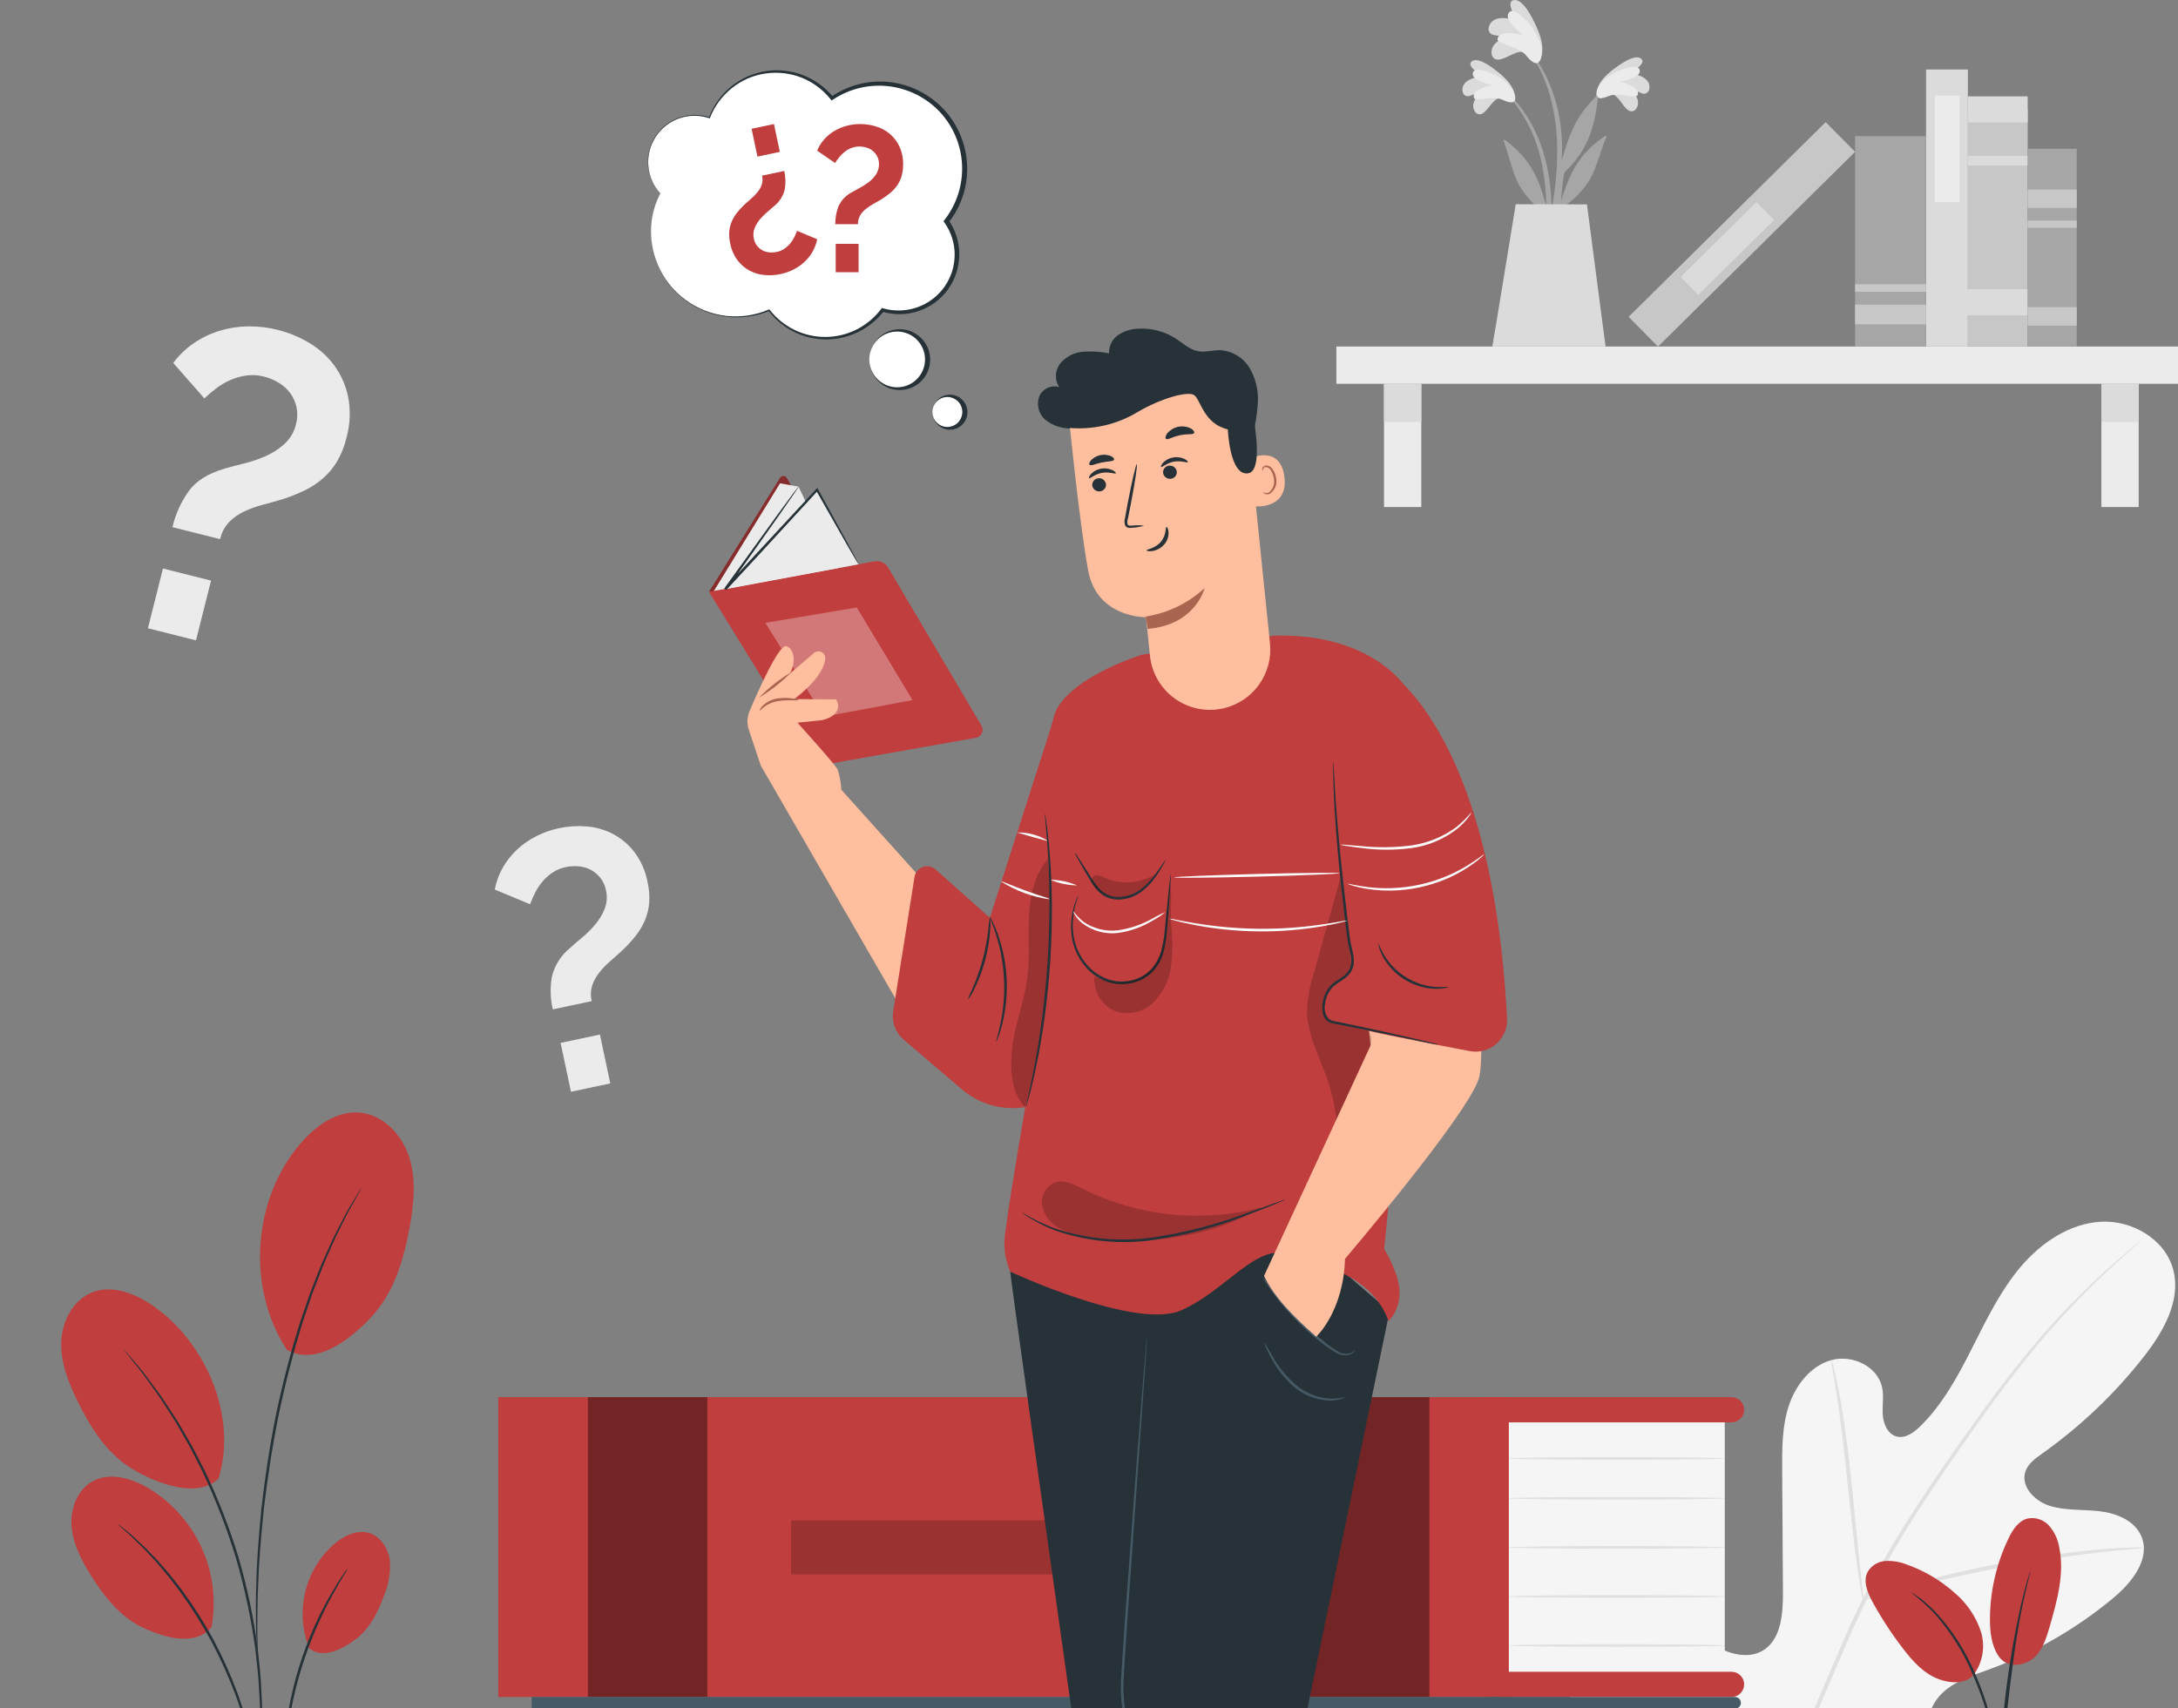 <svg width="427" height="335" viewBox="0 0 427 335" fill="none" xmlns="http://www.w3.org/2000/svg">
<rect x="0" y="0" width="427" height="335" fill="#808080" stroke="none"/>
<g clip-path="url(#clip0_14_169)">
<path d="M333.988 392.096C311.877 376.649 306.861 347.976 307.736 322.202C307.881 317.9 307.409 313.364 309.455 309.589C311.503 305.815 316.277 303.235 320.129 305.048C323.324 306.552 324.717 310.268 326.504 313.342C328.892 317.441 332.39 320.782 336.594 322.979C339.334 324.401 342.723 325.27 345.428 323.778C349.139 321.731 349.576 316.604 349.55 312.324C349.5 304.349 349.45 296.374 349.4 288.4C349.374 284.121 349.361 279.752 350.692 275.691C352.022 271.629 354.963 267.857 359.034 266.717C363.105 265.577 368.138 267.923 368.998 272.112C369.356 273.855 369.001 275.664 369.119 277.44C369.238 279.216 370.066 281.182 371.753 281.676C373.461 282.178 375.173 280.965 376.452 279.713C380.869 275.392 383.865 269.827 386.666 264.292C389.467 258.757 392.186 253.09 396.193 248.378C400.201 243.666 405.744 239.931 411.872 239.584C418.001 239.237 424.529 243.02 426.078 249.035C427.631 255.068 424.111 261.189 420.282 266.072C414.601 273.316 407.902 279.701 400.395 285.028C399.046 285.985 397.584 287.02 397.068 288.605C396.139 291.458 398.842 294.291 401.658 295.229C404.848 296.291 408.309 295.96 411.645 296.352C414.981 296.745 418.596 298.217 419.858 301.37C421.611 305.744 417.953 310.328 414.354 313.331C407.144 319.345 398.952 324.073 390.138 327.309C386.991 328.461 383.678 329.471 381.14 331.683C378.601 333.895 377.07 337.74 378.603 340.754C380.138 343.772 384.074 344.736 387.371 344.124C390.667 343.513 393.619 341.722 396.761 340.537C402.641 338.318 410.235 338.723 414.002 343.805C416.477 347.146 416.695 351.797 415.443 355.779C414.192 359.761 411.652 363.191 408.956 366.355C399.531 377.412 387.466 386.314 373.824 391.044C360.184 395.774 347.544 397.054 333.988 392.096Z" fill="#F5F5F5"/>
<path d="M340.641 375.939C344.92 361.899 350.001 348.116 355.861 334.658C357.395 331.075 358.91 327.536 360.406 324.043C361.906 320.562 363.393 317.11 365.056 313.824C368.261 307.52 371.813 301.398 375.696 295.487C379.362 289.818 383.048 284.572 386.529 279.693C390.024 274.818 393.366 270.337 396.586 266.382C401.637 260.114 407.177 254.258 413.156 248.868C415.266 246.96 416.952 245.535 418.108 244.584C418.664 244.132 419.1 243.777 419.429 243.51C419.574 243.382 419.73 243.267 419.896 243.166C419.771 243.315 419.632 243.451 419.481 243.573C419.165 243.855 418.744 244.229 418.21 244.706C417.089 245.696 415.437 247.158 413.36 249.098C407.479 254.561 402.016 260.458 397.016 266.738C393.832 270.704 390.524 275.195 387.059 280.079C383.603 284.972 379.942 290.223 376.301 295.888C372.452 301.788 368.928 307.893 365.744 314.176C364.095 317.447 362.624 320.87 361.123 324.36C359.63 327.849 358.117 331.386 356.583 334.971C350.737 348.402 345.646 362.149 341.334 376.148" fill="#E0E0E0"/>
<path d="M365.281 313.793C365.076 313.202 364.936 312.59 364.863 311.968C364.638 310.785 364.37 309.065 364.069 306.933C363.464 302.673 362.83 296.761 362.154 290.24C361.479 283.716 360.762 277.83 360.094 273.591C359.766 271.47 359.483 269.756 359.272 268.574C359.125 267.966 359.045 267.343 359.033 266.717C359.278 267.293 359.458 267.894 359.571 268.51C359.875 269.675 360.242 271.379 360.641 273.494C361.453 277.724 362.261 283.625 362.936 290.155C363.586 296.591 364.173 302.414 364.621 306.863C364.837 308.872 365.02 310.564 365.167 311.923C365.273 312.54 365.312 313.167 365.281 313.793Z" fill="#E0E0E0"/>
<path d="M420.295 303.512C419.574 303.667 418.839 303.755 418.101 303.774C416.689 303.9 414.646 304.071 412.129 304.363C407.09 304.907 400.156 305.902 392.554 307.334C384.951 308.781 378.128 310.383 373.226 311.684C370.769 312.317 368.795 312.883 367.428 313.267C366.731 313.509 366.012 313.685 365.281 313.793C365.939 313.455 366.628 313.179 367.337 312.97C368.679 312.496 370.634 311.846 373.079 311.14C377.957 309.697 384.785 308.003 392.41 306.55C398.914 305.299 405.478 304.382 412.076 303.802C414.608 303.582 416.664 303.495 418.086 303.466C418.822 303.411 419.562 303.426 420.295 303.512Z" fill="#E0E0E0"/>
<path d="M341.317 374.927C341.161 374.721 341.034 374.496 340.94 374.256C340.686 373.718 340.375 373.061 339.999 372.266C339.19 370.534 338.084 367.997 336.759 364.845C334.105 358.543 330.713 349.722 327.101 339.938C323.486 330.149 320.181 321.309 317.662 314.96C316.428 311.874 315.412 309.336 314.657 307.449C314.334 306.63 314.069 305.955 313.851 305.4C313.74 305.166 313.662 304.918 313.619 304.663C313.774 304.87 313.901 305.096 313.996 305.336C314.25 305.874 314.561 306.529 314.937 307.325C315.746 309.056 316.852 311.593 318.177 314.745C320.831 321.047 324.223 329.868 327.836 339.657C331.449 349.442 334.755 358.281 337.274 364.631C338.509 367.716 339.524 370.256 340.279 372.141C340.602 372.96 340.867 373.637 341.085 374.19C341.196 374.424 341.274 374.672 341.317 374.927Z" fill="#E0E0E0"/>
<path d="M338.143 277.38H294.301V329.501H338.143V277.38Z" fill="#F5F5F5"/>
<path d="M295.812 273.983H97.681V332.779H295.812V273.983Z" fill="#C03E3E"/>
<path d="M339.471 278.927H290.5V273.983H339.471C340.127 273.983 340.756 274.243 341.219 274.707C341.683 275.17 341.944 275.799 341.944 276.455C341.944 277.111 341.683 277.739 341.219 278.203C340.756 278.667 340.127 278.927 339.471 278.927Z" fill="#C03E3E"/>
<path d="M339.471 332.779H290.5V327.834H339.471C340.127 327.834 340.756 328.094 341.219 328.558C341.683 329.022 341.944 329.651 341.944 330.306C341.944 330.962 341.683 331.591 341.219 332.054C340.756 332.518 340.127 332.779 339.471 332.779Z" fill="#C03E3E"/>
<g opacity="0.4">
<path d="M280.234 273.983H256.826V332.779H280.234V273.983Z" fill="black"/>
</g>
<g opacity="0.4">
<path d="M138.669 273.983H115.261V332.779H138.669V273.983Z" fill="black"/>
</g>
<path d="M338.143 286.001C338.143 286.145 328.654 286.262 316.952 286.262C305.246 286.262 295.759 286.145 295.759 286.001C295.759 285.858 305.246 285.741 316.952 285.741C328.654 285.741 338.143 285.858 338.143 286.001Z" fill="#E0E0E0"/>
<path d="M338.143 293.817C338.143 293.961 328.654 294.077 316.952 294.077C305.246 294.077 295.759 293.961 295.759 293.817C295.759 293.673 305.246 293.557 316.952 293.557C328.654 293.557 338.143 293.673 338.143 293.817Z" fill="#E0E0E0"/>
<path d="M338.143 303.441C338.143 303.584 328.654 303.701 316.952 303.701C305.246 303.701 295.759 303.584 295.759 303.441C295.759 303.297 305.246 303.18 316.952 303.18C328.654 303.18 338.143 303.297 338.143 303.441Z" fill="#E0E0E0"/>
<path d="M338.143 313.064C338.143 313.208 328.654 313.325 316.952 313.325C305.246 313.325 295.759 313.208 295.759 313.064C295.759 312.921 305.246 312.804 316.952 312.804C328.654 312.804 338.143 312.921 338.143 313.064Z" fill="#E0E0E0"/>
<path d="M338.143 322.688C338.143 322.831 328.654 322.948 316.952 322.948C305.246 322.948 295.759 322.831 295.759 322.688C295.759 322.544 305.246 322.427 316.952 322.427C328.654 322.427 338.143 322.544 338.143 322.688Z" fill="#E0E0E0"/>
<g opacity="0.2">
<path d="M244.241 298.147H155.104V308.734H244.241V298.147Z" fill="black"/>
</g>
<path d="M337.697 333.931H293.183V365.689H337.697V333.931Z" fill="#FAFAFA"/>
<path d="M293.681 332.779H104.242V366.841H293.681V332.779Z" fill="#455A64"/>
<path d="M292.304 335.083H340.149C340.455 335.083 340.748 334.962 340.964 334.746C341.18 334.53 341.302 334.237 341.302 333.931C341.302 333.625 341.18 333.332 340.964 333.116C340.748 332.9 340.455 332.779 340.149 332.779H292.304V335.083Z" fill="#455A64"/>
<path d="M139 116.054L152.927 93.718C152.999 93.603 153.098 93.51 153.216 93.445C153.335 93.381 153.467 93.349 153.602 93.351C153.737 93.353 153.868 93.39 153.984 93.458C154.1 93.526 154.197 93.623 154.264 93.74L167.921 117.353L139 116.054Z" fill="#C03E3E"/>
<g opacity="0.3">
<path d="M139 116.054L152.927 93.718C152.999 93.603 153.098 93.51 153.216 93.445C153.335 93.381 153.467 93.349 153.602 93.351C153.737 93.353 153.868 93.39 153.984 93.458C154.1 93.526 154.197 93.623 154.264 93.74L167.921 117.353L139 116.054Z" fill="black"/>
</g>
<path d="M152.926 94.778L139.911 115.967L143.222 115.446L164.468 112.101L156.558 95.434L152.926 94.778Z" fill="#EBEBEB"/>
<path d="M151.534 136.439L139 116.054L171.455 110.084C171.971 109.99 172.503 110.055 172.98 110.273C173.457 110.491 173.855 110.849 174.122 111.301L192.42 142.307C192.55 142.528 192.625 142.777 192.639 143.033C192.652 143.289 192.603 143.545 192.495 143.778C192.388 144.011 192.226 144.215 192.023 144.372C191.82 144.528 191.582 144.634 191.33 144.679L160.834 150.09L151.534 136.439Z" fill="#C03E3E"/>
<path d="M160.189 96.058L142.187 115.553L168.335 110.656L160.189 96.058Z" fill="#EBEBEB"/>
<path d="M168.335 110.655C168.31 110.555 168.27 110.459 168.216 110.37L167.81 109.573C167.414 108.832 166.878 107.83 166.21 106.58C164.776 103.961 162.776 100.312 160.385 95.948L160.236 95.677L160.025 95.906C156.611 99.587 152.584 103.93 148.282 108.569C146.09 110.947 143.97 113.247 142.003 115.382L142.391 115.698C146.495 109.889 150.05 104.857 152.619 101.221C153.844 99.453 154.833 98.027 155.551 96.99C155.863 96.524 156.116 96.146 156.317 95.846C156.414 95.719 156.495 95.58 156.558 95.434C156.44 95.541 156.335 95.663 156.246 95.796C156.028 96.083 155.752 96.445 155.413 96.891C154.665 97.907 153.636 99.305 152.361 101.037C149.754 104.647 146.148 109.641 141.983 115.407L142.371 115.722C144.343 113.591 146.467 111.296 148.664 108.922C152.947 104.265 156.956 99.905 160.354 96.21L159.994 96.167C162.452 100.493 164.507 104.111 165.982 106.707C166.695 107.932 167.267 108.914 167.69 109.641L168.155 110.405C168.202 110.497 168.263 110.581 168.335 110.655Z" fill="#263238"/>
<g opacity="0.3">
<path d="M167.976 119.131C168.255 119.555 178.897 137.289 178.897 137.289L161.553 140.526L150.046 122.137L167.976 119.131Z" fill="white"/>
</g>
<path d="M146.808 143.1C146.41 141.911 146.46 140.618 146.949 139.463C148.657 135.424 152.656 126.453 154.098 126.716C155.38 126.949 156.326 129.389 154.866 132.073L159.573 128.063C159.784 127.882 160.045 127.771 160.321 127.743C160.597 127.715 160.876 127.772 161.118 127.907C161.361 128.042 161.556 128.248 161.678 128.498C161.8 128.747 161.842 129.028 161.8 129.302C161.689 129.911 161.495 130.502 161.223 131.059C159.763 134.161 155.701 137.095 155.701 137.095L163.901 137.144C163.901 137.144 165.429 139.283 162.623 140.722C161.984 141.036 161.293 141.228 160.584 141.289L156.343 141.718C156.343 141.718 164.005 150.184 164.263 150.974C164.639 152.243 164.867 153.551 164.943 154.872L179.647 171.23L175.713 196.086L149.151 150.13L146.808 143.1Z" fill="#FFBE9D"/>
<path d="M148.942 139.359C149.012 139.404 149.281 139.016 149.864 138.579C150.633 138.022 151.52 137.651 152.457 137.493C153.413 137.349 154.38 137.297 155.346 137.335C156.099 137.347 156.573 137.335 156.58 137.261C156.586 137.192 156.129 137.074 155.373 136.968C154.375 136.818 153.36 136.822 152.364 136.981C151.343 137.146 150.391 137.604 149.625 138.299C149.053 138.853 148.889 139.333 148.942 139.359Z" fill="#AA6550"/>
<path d="M148.809 136.8C151.133 135.413 153.268 133.732 155.162 131.799C152.838 133.186 150.703 134.867 148.809 136.8Z" fill="#AA6550"/>
<path d="M221.313 259.387C221.092 259.415 220.33 308.344 219.996 330.456C219.892 337.406 221.683 344.253 225.177 350.262L273.023 434.33L300.508 411.453L256.059 336.338L272.424 257.16L240.022 229.298L221.313 259.387Z" fill="#263238"/>
<path d="M198.06 249.374C198.204 252.196 224.052 433.917 224.052 433.917L256.059 431.631L244.322 248.245L198.06 249.374Z" fill="#263238"/>
<path d="M224.861 262.13C224.861 262.13 224.831 262.291 224.798 262.606C224.766 262.944 224.722 263.41 224.666 264.008C224.56 265.266 224.407 267.079 224.211 269.403C223.84 274.113 223.307 280.888 222.649 289.25C222.029 297.64 221.292 307.62 220.474 318.698C220.29 321.471 220.102 324.311 219.909 327.216C219.836 328.667 219.705 330.141 219.754 331.641C219.794 333.151 219.939 334.656 220.191 336.145C220.711 339.204 221.646 342.177 222.969 344.982C223.628 346.414 224.427 347.781 225.193 349.161C225.964 350.544 226.74 351.935 227.522 353.335C240.047 375.716 251.384 395.975 259.603 410.662C263.722 417.97 267.058 423.89 269.378 428.006C270.532 430.031 271.433 431.612 272.058 432.708C272.36 433.227 272.596 433.631 272.766 433.925C272.929 434.197 273.023 434.33 273.023 434.33C273.023 434.33 272.96 434.18 272.813 433.899L272.15 432.657C271.545 431.55 270.672 429.953 269.555 427.907C267.269 423.772 263.982 417.824 259.925 410.483C251.74 395.777 240.45 375.492 227.977 353.082C227.195 351.682 226.419 350.291 225.647 348.908C224.877 347.521 224.086 346.168 223.438 344.762C222.133 342 221.209 339.072 220.694 336.06C220.445 334.595 220.299 333.114 220.259 331.628C220.208 330.159 220.334 328.697 220.406 327.245C220.592 324.344 220.774 321.505 220.952 318.731C221.729 307.65 222.428 297.669 223.016 289.277C223.605 280.91 224.081 274.131 224.413 269.418C224.567 267.091 224.687 265.275 224.771 264.016C224.805 263.416 224.832 262.949 224.851 262.61C224.866 262.294 224.861 262.13 224.861 262.13Z" fill="#455A64"/>
<path d="M243.117 342.598C243.886 342.738 244.675 342.734 245.443 342.587C247.316 342.328 249.121 341.702 250.752 340.746C252.384 339.789 253.812 338.521 254.953 337.012C255.457 336.415 255.846 335.729 256.1 334.989C256.022 334.945 255.574 335.707 254.665 336.783C252.281 339.601 249.007 341.52 245.383 342.223C244.001 342.49 243.116 342.509 243.117 342.598Z" fill="#455A64"/>
<path d="M265.674 264.752C265.439 264.961 265.179 265.14 264.9 265.284C264.507 265.436 264.085 265.5 263.664 265.47C263.243 265.441 262.834 265.319 262.465 265.114C261.351 264.459 260.296 263.708 259.313 262.868C258.166 261.949 256.938 260.896 255.704 259.732C253.6 257.739 251.639 255.599 249.836 253.329C248.456 251.581 247.667 250.446 247.599 250.491C247.711 250.798 247.866 251.088 248.058 251.352C248.385 251.887 248.888 252.642 249.543 253.552C251.275 255.909 253.218 258.105 255.347 260.111C256.593 261.286 257.842 262.339 259.017 263.245C260.038 264.089 261.142 264.828 262.312 265.449C262.727 265.659 263.184 265.77 263.649 265.773C264.114 265.776 264.573 265.671 264.99 265.466C265.568 265.134 265.696 264.753 265.674 264.752Z" fill="#455A64"/>
<path d="M247.855 263.274C248.165 264.26 248.59 265.207 249.12 266.095C250.262 268.337 251.825 270.337 253.725 271.986C255.676 273.635 258.13 274.573 260.684 274.645C261.45 274.653 262.213 274.544 262.947 274.321C263.221 274.26 263.482 274.147 263.713 273.986C262.719 274.185 261.707 274.282 260.693 274.277C258.252 274.101 255.929 273.158 254.056 271.584C252.209 269.967 250.648 268.05 249.44 265.913C248.96 265.005 248.431 264.124 247.855 263.274Z" fill="#455A64"/>
<path d="M198.06 249.374C198.06 249.374 222.766 260.909 231.623 256.938C240.48 252.968 246.283 243.805 252.696 245.943C259.11 248.081 268.883 249.914 272.243 259.076C272.96 258.306 273.518 257.402 273.884 256.415C274.249 255.429 274.415 254.379 274.372 253.328C274.372 249.766 271.375 244.937 271.375 244.937L275.391 203.673L275.224 134.299C275.224 134.299 268.345 124.049 249.715 124.66L223.988 128.359C223.988 128.359 210.855 132.329 207.19 139.048C203.525 145.767 205.055 193.531 205.055 193.531C205.055 193.531 196.909 239.886 196.909 243.507C196.862 245.523 197.255 247.525 198.06 249.374Z" fill="#C03E3E"/>
<path d="M183.444 170.514L194.057 179.974L207.19 139.048L218.217 163.696L213.776 203.665C213.428 206.794 212.126 209.74 210.046 212.103C207.966 214.466 205.209 216.132 202.149 216.873C199.746 217.456 197.237 217.449 194.837 216.852C192.437 216.255 190.217 215.087 188.366 213.446L177.159 203.87C176.372 203.197 175.77 202.333 175.411 201.361C175.053 200.389 174.95 199.341 175.112 198.318L179.287 171.998C179.357 171.552 179.547 171.133 179.835 170.786C180.124 170.438 180.5 170.175 180.925 170.023C181.351 169.871 181.809 169.837 182.252 169.923C182.695 170.01 183.107 170.214 183.444 170.514Z" fill="#C03E3E"/>
<path d="M263.772 159.433C263.772 160.349 268.702 205.023 268.702 205.023L247.81 250.219C249.865 254.475 253.732 258.349 258.041 262.13C258.041 262.13 263.386 257.244 263.691 246.859C263.691 246.859 287.433 218.968 289.877 211.638C292.32 204.308 285.595 154.25 285.595 154.25L263.772 159.433Z" fill="#FFBE9D"/>
<path d="M210.7 167.219C210.803 167.54 210.948 167.845 211.133 168.127C211.441 168.694 211.901 169.505 212.479 170.502C213.077 171.488 213.698 172.703 214.618 173.965C215.103 174.638 215.713 175.212 216.416 175.654C217.191 176.116 218.07 176.374 218.972 176.405C220.695 176.445 222.383 175.91 223.768 174.884C224.863 174.053 225.817 173.051 226.594 171.917C227.12 171.169 227.604 170.392 228.044 169.59C228.23 169.31 228.376 169.004 228.479 168.683C228.401 168.633 227.67 169.869 226.298 171.698C225.506 172.764 224.559 173.707 223.489 174.494C222.181 175.43 220.605 175.918 218.996 175.884C218.18 175.858 217.384 175.628 216.679 175.216C216.026 174.812 215.456 174.288 214.998 173.672C214.099 172.487 213.428 171.268 212.794 170.31C212.175 169.338 211.667 168.556 211.306 168.022C211.141 167.728 210.937 167.459 210.7 167.219Z" fill="#263238"/>
<path d="M195.31 204.28C195.486 203.998 195.622 203.692 195.715 203.372C196.032 202.527 196.297 201.662 196.507 200.784C197.941 194.945 197.63 188.813 195.613 183.149C195.314 182.296 194.963 181.463 194.562 180.654C194.438 180.346 194.272 180.055 194.068 179.792C193.985 179.83 194.578 181.11 195.264 183.266C197.057 188.905 197.362 194.911 196.148 200.703C195.685 202.917 195.223 204.25 195.31 204.28Z" fill="#263238"/>
<path d="M189.72 196.086C190.249 195.433 190.685 194.711 191.017 193.94C192.82 190.306 193.877 186.348 194.123 182.298C194.22 181.464 194.201 180.621 194.068 179.792C193.904 180.608 193.8 181.435 193.756 182.267C193.312 186.238 192.276 190.12 190.683 193.784C190.306 194.527 189.985 195.296 189.72 196.086Z" fill="#263238"/>
<path d="M211.393 175.598C211.295 175.733 211.217 175.881 211.161 176.038C210.97 176.474 210.803 176.92 210.659 177.373C210.127 179.053 209.905 180.815 210.005 182.575C210.139 185.224 211.173 187.748 212.938 189.73C213.981 190.901 215.282 191.813 216.738 192.396C218.32 193.008 220.045 193.153 221.706 192.812C223.379 192.494 224.912 191.664 226.093 190.437C227.138 189.26 227.864 187.835 228.203 186.299C228.515 184.942 228.716 183.562 228.805 182.173C228.907 180.888 229.001 179.686 229.089 178.58C229.242 176.443 229.367 174.684 229.461 173.374C229.491 172.809 229.516 172.341 229.536 171.957C229.556 171.791 229.553 171.624 229.527 171.459C229.473 171.617 229.441 171.781 229.432 171.948C229.385 172.33 229.328 172.795 229.259 173.357C229.124 174.663 228.942 176.417 228.722 178.548C228.615 179.652 228.499 180.851 228.375 182.134C228.269 183.497 228.056 184.849 227.739 186.179C227.407 187.631 226.713 188.976 225.722 190.087C224.61 191.232 223.171 192.005 221.604 192.301C220.039 192.623 218.415 192.491 216.922 191.92C215.536 191.371 214.294 190.511 213.293 189.407C211.579 187.512 210.551 185.097 210.372 182.548C210.244 180.827 210.407 179.096 210.854 177.429C211.172 176.246 211.435 175.615 211.393 175.598Z" fill="#263238"/>
<g opacity="0.2">
<path d="M262.005 219.51C261.626 216.253 260.824 213.059 259.619 210.01C258.181 206.219 256.307 202.453 256.245 198.399C256.329 195.843 256.778 193.312 257.579 190.883C260.012 182.129 262.445 173.374 264.877 164.62C265.152 171.41 265.426 178.201 265.7 184.991C265.927 186.645 265.662 188.329 264.94 189.834C263.862 191.596 261.65 192.362 260.418 194.021C259.952 194.662 259.648 195.407 259.533 196.191C259.418 196.976 259.495 197.777 259.758 198.525C260.296 200.012 261.628 200.394 263.165 200.765C263.861 200.949 264.568 201.092 265.282 201.193C266.335 201.36 267.839 201.129 268.326 202.077C269.535 204.432 268.242 205.866 267.734 206.991C265.412 212.141 262.005 219.51 262.005 219.51Z" fill="black"/>
</g>
<path d="M270.923 130.758C270.923 130.758 292.453 141.648 295.458 199.723C295.507 200.657 295.344 201.591 294.98 202.453C294.616 203.315 294.061 204.084 293.356 204.7C292.652 205.316 291.817 205.764 290.914 206.01C290.011 206.257 289.064 206.295 288.144 206.121C279.311 204.446 265.937 201.848 266.019 201.489C266.141 200.954 261.004 150.373 261.004 150.373L270.923 130.758Z" fill="#C03E3E"/>
<path d="M261.387 149.475C261.354 149.733 261.344 149.992 261.358 150.252C261.357 150.76 261.357 151.511 261.384 152.477C261.427 154.409 261.538 157.205 261.772 160.653C262.004 164.101 262.351 168.202 262.828 172.746C263.082 175.017 263.349 177.4 263.625 179.869C263.775 181.102 263.927 182.357 264.082 183.632C264.194 184.934 264.622 186.204 264.822 187.468C264.939 188.081 264.94 188.709 264.827 189.322C264.677 189.908 264.379 190.445 263.961 190.883C263.142 191.781 261.92 192.26 260.971 193.168C260.077 194.089 259.503 195.273 259.336 196.546C259.226 197.153 259.208 197.774 259.283 198.386C259.347 199.018 259.612 199.613 260.039 200.083C260.508 200.481 261.092 200.719 261.705 200.761C262.25 200.866 262.789 200.969 263.319 201.071C264.379 201.284 265.407 201.489 266.404 201.689C268.388 202.098 270.239 202.48 271.935 202.829C275.276 203.523 277.999 204.087 279.944 204.491C280.41 204.585 280.83 204.669 281.202 204.745L281.707 204.844L281.764 204.855L281.778 204.858L281.781 204.859C281.774 204.885 281.837 204.627 281.81 204.736L281.803 204.735L281.775 204.73L281.668 204.709L281.469 204.671C281.217 204.61 280.96 204.57 280.701 204.554C280.943 204.65 281.192 204.723 281.447 204.774L281.642 204.824L281.749 204.851L281.776 204.857L281.783 204.859C281.794 204.819 281.803 204.778 281.81 204.736L281.806 204.735L281.792 204.731L281.735 204.717C281.58 204.679 281.413 204.637 281.236 204.593C280.866 204.504 280.45 204.404 279.988 204.293C278.051 203.85 275.34 203.23 272.013 202.469C270.32 202.101 268.472 201.698 266.492 201.266C265.496 201.058 264.469 200.844 263.409 200.622C262.878 200.516 262.339 200.409 261.793 200.3C261.274 200.271 260.777 200.075 260.377 199.742C260.062 199.296 259.849 198.786 259.753 198.248C259.658 197.71 259.683 197.157 259.827 196.63C259.98 195.466 260.505 194.382 261.322 193.538C262.169 192.714 263.404 192.238 264.342 191.234C264.822 190.731 265.164 190.113 265.333 189.439C265.463 188.762 265.464 188.066 265.336 187.388C265.122 186.05 264.704 184.832 264.597 183.567C264.439 182.295 264.284 181.042 264.131 179.808C263.845 177.342 263.569 174.963 263.305 172.695C262.802 168.158 262.418 164.066 262.139 160.626C261.859 157.186 261.692 154.397 261.587 152.469C261.535 151.544 261.494 150.806 261.462 150.249C261.461 149.989 261.435 149.73 261.387 149.475Z" fill="#263238"/>
<path d="M270.246 185.083C270.212 185.092 270.258 185.336 270.373 185.774C270.436 186.042 270.524 186.303 270.635 186.555C270.762 186.897 270.914 187.229 271.09 187.549C271.536 188.393 272.086 189.176 272.729 189.882C274.314 191.62 276.358 192.875 278.625 193.502C279.545 193.756 280.493 193.893 281.447 193.909C281.812 193.921 282.177 193.906 282.54 193.864C282.815 193.85 283.087 193.81 283.355 193.745C283.797 193.649 284.035 193.58 284.028 193.545C284.012 193.446 283.033 193.647 281.463 193.541C280.546 193.474 279.639 193.306 278.759 193.042C276.597 192.388 274.641 191.186 273.079 189.554C272.445 188.889 271.885 188.156 271.411 187.369C270.606 186.016 270.342 185.053 270.246 185.083Z" fill="#263238"/>
<g opacity="0.2">
<path d="M247.046 236.905C237.034 242.837 224.783 244.253 213.277 242.507C211.367 242.303 209.509 241.764 207.786 240.914C206.928 240.483 206.175 239.869 205.579 239.115C204.984 238.361 204.561 237.486 204.34 236.552C204.152 235.61 204.294 234.632 204.742 233.782C205.19 232.932 205.917 232.263 206.801 231.887C208.634 231.263 210.577 232.265 212.306 233.137C223.24 238.598 235.795 239.864 247.599 236.696" fill="black"/>
</g>
<path d="M200.415 237.812C200.544 237.942 200.69 238.056 200.848 238.15C201.147 238.347 201.567 238.677 202.162 239.013C203.819 240.01 205.574 240.834 207.4 241.471C213.481 243.492 219.949 244.065 226.29 243.146C232.588 242.197 238.758 240.54 244.682 238.204C246.965 237.348 248.795 236.614 250.054 236.096C250.638 235.849 251.115 235.648 251.5 235.485C251.673 235.424 251.838 235.341 251.991 235.239C251.809 235.266 251.631 235.316 251.462 235.387C251.068 235.525 250.579 235.697 249.982 235.906C248.63 236.392 246.794 237.053 244.557 237.858C238.627 240.079 232.484 241.678 226.224 242.63C219.955 243.532 213.564 243.017 207.52 241.123C205.702 240.522 203.943 239.757 202.263 238.838C201.076 238.18 200.441 237.772 200.415 237.812Z" fill="#263238"/>
<g opacity="0.2">
<path d="M200.982 217.078C197.96 214.07 197.951 208.67 198.583 204.453C199.215 200.235 200.812 196.204 201.384 191.978C201.927 187.964 201.53 183.885 201.714 179.839C201.898 175.792 202.76 171.57 205.397 168.495C206.946 184.823 205.449 201.297 200.982 217.078Z" fill="black"/>
</g>
<g opacity="0.2">
<path d="M229.38 173.132C229.84 175.8 229.413 178.583 229.615 181.306C229.919 184.023 229.91 186.765 229.587 189.479C229.252 192.214 227.993 194.753 226.018 196.675C225.019 197.612 223.778 198.253 222.436 198.525C221.093 198.797 219.701 198.689 218.416 198.213C217.169 197.611 216.135 196.644 215.45 195.441C214.764 194.238 214.46 192.855 214.577 191.476C216.38 192.361 218.389 192.743 220.391 192.58C222.401 192.405 224.277 191.499 225.665 190.034C227.524 187.738 228.556 184.883 228.595 181.929C228.781 179.008 229.14 176.014 229.38 173.132Z" fill="black"/>
</g>
<path d="M262.791 165.64C263.14 165.762 263.502 165.84 263.87 165.873C264.569 165.988 265.584 166.138 266.844 166.286C270.135 166.733 273.472 166.74 276.765 166.307C280.091 165.846 283.232 164.495 285.854 162.398C286.634 161.753 287.331 161.014 287.929 160.199C288.166 159.913 288.358 159.593 288.5 159.25C287.626 160.286 286.663 161.243 285.623 162.111C283 164.07 279.926 165.337 276.685 165.793C273.432 166.212 270.142 166.254 266.879 165.919C265.708 165.822 264.713 165.74 263.894 165.672C263.529 165.616 263.159 165.606 262.791 165.64Z" fill="#FAFAFA"/>
<path d="M264.203 173.316C264.54 173.484 264.896 173.61 265.264 173.692C265.683 173.827 266.11 173.937 266.542 174.021C267.046 174.124 267.617 174.27 268.262 174.343C269.767 174.57 271.288 174.671 272.81 174.644C276.551 174.58 280.243 173.783 283.678 172.299C285.076 171.696 286.42 170.976 287.698 170.149C288.255 169.816 288.715 169.448 289.132 169.146C289.491 168.891 289.835 168.615 290.161 168.319C290.462 168.093 290.734 167.831 290.972 167.539C290.907 167.461 289.698 168.512 287.503 169.836C286.217 170.607 284.877 171.282 283.492 171.857C280.096 173.265 276.472 174.047 272.798 174.165C271.299 174.212 269.8 174.15 268.31 173.978C265.765 173.677 264.229 173.218 264.203 173.316Z" fill="#FAFAFA"/>
<path d="M230.224 172.063C230.227 172.207 237.482 172.137 246.426 171.907C255.372 171.677 262.62 171.373 262.616 171.23C262.612 171.086 255.359 171.156 246.412 171.386C237.469 171.616 230.22 171.919 230.224 172.063Z" fill="#FAFAFA"/>
<path d="M229.182 180.138C229.61 180.32 230.055 180.46 230.51 180.555C231.373 180.798 232.637 181.09 234.21 181.398C242.438 182.976 250.882 183.066 259.142 181.662C260.72 181.388 261.99 181.122 262.858 180.898C263.315 180.812 263.763 180.682 264.195 180.509C263.73 180.527 263.268 180.591 262.816 180.699C261.938 180.862 260.663 181.072 259.085 181.298C250.851 182.492 242.481 182.403 234.274 181.035C232.701 180.776 231.43 180.539 230.556 180.358C230.106 180.24 229.646 180.167 229.182 180.138Z" fill="#FAFAFA"/>
<path d="M210.406 178.657C210.464 178.924 210.576 179.177 210.736 179.399C211.123 180.036 211.62 180.599 212.205 181.062C214.189 182.565 216.677 183.245 219.15 182.96C221.569 182.632 223.893 181.805 225.974 180.53C226.864 180.07 227.698 179.509 228.458 178.858C227.545 179.253 226.657 179.704 225.799 180.206C223.72 181.355 221.449 182.113 219.097 182.442C216.746 182.705 214.378 182.112 212.429 180.77C211.665 180.158 210.985 179.447 210.406 178.657Z" fill="#FAFAFA"/>
<path d="M205.896 172.514C207.559 173.221 209.344 173.598 211.151 173.624C209.488 172.918 207.703 172.541 205.896 172.514Z" fill="#FAFAFA"/>
<path d="M196.224 172.84C199.156 174.714 202.463 175.92 205.912 176.374C205.948 176.224 203.717 175.623 201.053 174.65C198.389 173.679 196.294 172.702 196.224 172.84Z" fill="#FAFAFA"/>
<path d="M199.423 163.252C201.464 163.876 203.518 164.454 205.585 164.986C203.753 163.799 201.605 163.195 199.423 163.252Z" fill="#FAFAFA"/>
<path d="M204.86 159.594C204.842 159.791 204.847 159.989 204.875 160.185L205.02 161.867C205.095 162.595 205.172 163.488 205.242 164.526C205.32 165.563 205.42 166.743 205.478 168.051C205.647 170.663 205.72 173.78 205.746 177.239C205.736 180.699 205.636 184.503 205.389 188.488C205.122 192.474 204.732 196.259 204.298 199.693C203.828 203.12 203.355 206.202 202.852 208.771C202.626 210.061 202.376 211.218 202.165 212.237C201.962 213.257 201.771 214.132 201.603 214.845C201.457 215.516 201.338 216.061 201.244 216.494C201.191 216.684 201.16 216.881 201.153 217.078C201.239 216.9 201.303 216.713 201.345 216.52C201.465 216.093 201.615 215.555 201.8 214.893C201.999 214.187 202.219 213.317 202.449 212.3C202.687 211.285 202.964 210.131 203.213 208.842C203.764 206.276 204.276 203.191 204.774 199.756C205.235 196.316 205.641 192.52 205.909 188.522C206.157 184.524 206.242 180.708 206.226 177.237C206.174 173.767 206.062 170.643 205.845 168.027C205.764 166.717 205.638 165.536 205.532 164.499C205.435 163.462 205.328 162.57 205.221 161.844C205.123 161.164 205.043 160.611 204.98 160.172C204.963 159.975 204.923 159.781 204.86 159.594Z" fill="#263238"/>
<g opacity="0.2">
<path d="M226.68 171.34C225.172 172.3 223.449 172.87 221.666 173.001C219.883 173.131 218.096 172.818 216.464 172.09C216.089 171.885 215.685 171.737 215.267 171.651C215.057 171.611 214.84 171.629 214.64 171.705C214.44 171.78 214.264 171.91 214.133 172.079C214.02 172.349 213.99 172.646 214.046 172.934C214.103 173.221 214.244 173.484 214.452 173.691C215.236 174.605 216.264 175.277 217.417 175.626C218.57 175.976 219.798 175.989 220.958 175.664C223.281 174.962 225.259 173.421 226.507 171.34" fill="black"/>
</g>
<path d="M245.467 85.919C246.074 83.645 246.456 81.317 246.607 78.967C246.753 76.603 246.196 74.249 245.006 72.201C244.401 71.188 243.559 70.337 242.552 69.721C241.546 69.106 240.405 68.744 239.227 68.668C237.775 68.637 236.317 69.135 234.888 68.876C233.234 68.575 231.944 67.33 230.537 66.411C228.317 64.969 225.688 64.285 223.047 64.463C221.661 64.51 220.316 64.95 219.172 65.734C218.606 66.131 218.151 66.666 217.848 67.287C217.545 67.909 217.404 68.597 217.439 69.287C215.772 68.96 214.07 68.853 212.376 68.968C210.664 69.093 209.07 69.885 207.937 71.174C207.392 71.828 207.071 72.639 207.019 73.488C206.967 74.337 207.187 75.181 207.648 75.896C206.878 75.671 206.053 75.739 205.33 76.086C204.607 76.433 204.039 77.036 203.734 77.777C203.467 78.534 203.423 79.352 203.608 80.133C203.793 80.915 204.199 81.626 204.777 82.183C206.192 83.375 207.983 84.027 209.833 84.023C211.502 84.053 213.157 83.715 214.681 83.031" fill="#263238"/>
<path d="M239.867 138.904C238.229 139.281 236.53 139.304 234.883 138.973C233.236 138.642 231.678 137.963 230.313 136.983C228.949 136.003 227.808 134.743 226.969 133.287C226.129 131.832 225.609 130.214 225.443 128.542C225.065 124.74 224.734 121.494 224.659 121.035C224.659 121.035 215.09 121.218 213.345 111.925C211.599 102.632 209.468 80.964 209.468 80.964C214.363 77.762 220.025 75.924 225.869 75.642C231.712 75.359 237.525 76.641 242.707 79.356L244.273 80.177L248.981 126.172C249.275 129.041 248.511 131.918 246.832 134.262C245.154 136.607 242.677 138.258 239.867 138.904Z" fill="#FFBE9D"/>
<path d="M224.62 120.903C228.934 120.231 232.95 118.289 236.157 115.326C236.157 115.326 234.461 122.531 225.021 123.32L224.62 120.903Z" fill="#AA6550"/>
<path d="M244.815 90.025C244.961 89.928 250.882 87.011 251.794 93.414C252.706 99.816 246.089 99.411 246.052 99.229C246.015 99.047 244.815 90.025 244.815 90.025Z" fill="#FFBE9D"/>
<path d="M247.663 96.525C247.688 96.501 247.785 96.587 247.986 96.647C248.268 96.722 248.567 96.686 248.822 96.545C249.198 96.224 249.482 95.809 249.645 95.341C249.807 94.874 249.842 94.373 249.747 93.887C249.685 93.336 249.501 92.806 249.207 92.335C249.119 92.143 248.985 91.976 248.818 91.848C248.65 91.72 248.454 91.634 248.246 91.598C248.113 91.582 247.979 91.614 247.867 91.687C247.754 91.76 247.671 91.87 247.632 91.998C247.571 92.189 247.63 92.311 247.598 92.327C247.582 92.345 247.445 92.239 247.459 91.967C247.472 91.804 247.541 91.649 247.654 91.53C247.811 91.372 248.024 91.282 248.247 91.279C248.518 91.294 248.78 91.378 249.008 91.522C249.237 91.667 249.425 91.868 249.554 92.106C249.905 92.622 250.125 93.216 250.195 93.836C250.307 94.401 250.25 94.987 250.031 95.52C249.811 96.053 249.439 96.51 248.961 96.832C248.797 96.907 248.617 96.943 248.436 96.939C248.256 96.935 248.078 96.89 247.917 96.808C247.696 96.678 247.642 96.54 247.663 96.525Z" fill="#AA6550"/>
<path d="M214.146 95.233C214.204 95.58 214.394 95.891 214.678 96.1C214.961 96.309 215.315 96.398 215.664 96.35C215.835 96.334 216.002 96.284 216.154 96.202C216.305 96.121 216.439 96.009 216.547 95.875C216.656 95.741 216.736 95.587 216.783 95.421C216.831 95.255 216.845 95.082 216.825 94.911C216.767 94.564 216.577 94.253 216.294 94.044C216.01 93.835 215.657 93.745 215.308 93.793C215.137 93.809 214.97 93.859 214.818 93.941C214.666 94.022 214.532 94.133 214.424 94.268C214.315 94.402 214.235 94.557 214.187 94.722C214.14 94.888 214.126 95.062 214.146 95.233Z" fill="#263238"/>
<path d="M213.525 93.757C213.72 93.901 214.597 92.979 216.029 92.732C217.455 92.465 218.635 93.017 218.759 92.815C218.822 92.724 218.599 92.44 218.083 92.187C217.389 91.867 216.612 91.768 215.86 91.907C215.115 92.034 214.43 92.396 213.905 92.939C213.524 93.353 213.43 93.693 213.525 93.757Z" fill="#263238"/>
<path d="M228.027 92.764C228.084 93.112 228.275 93.423 228.558 93.631C228.842 93.84 229.195 93.93 229.544 93.882C229.715 93.865 229.882 93.815 230.034 93.733C230.186 93.652 230.32 93.541 230.428 93.407C230.536 93.272 230.616 93.118 230.664 92.952C230.711 92.787 230.725 92.613 230.705 92.442C230.648 92.095 230.457 91.784 230.174 91.575C229.891 91.366 229.537 91.276 229.188 91.324C229.017 91.34 228.85 91.391 228.698 91.472C228.546 91.554 228.412 91.665 228.304 91.799C228.196 91.933 228.115 92.088 228.068 92.254C228.02 92.419 228.006 92.593 228.027 92.764Z" fill="#263238"/>
<path d="M227.639 91.56C227.835 91.704 228.713 90.782 230.144 90.535C231.57 90.268 232.75 90.821 232.874 90.618C232.937 90.527 232.716 90.243 232.198 89.991C231.504 89.67 230.727 89.572 229.975 89.71C229.23 89.838 228.545 90.199 228.02 90.742C227.64 91.156 227.545 91.496 227.639 91.56Z" fill="#263238"/>
<path d="M224.304 103.083C223.508 102.979 222.703 102.975 221.906 103.071C221.534 103.097 221.175 103.085 221.07 102.847C220.973 102.474 220.992 102.082 221.124 101.721C221.313 100.776 221.511 99.785 221.718 98.749C222.525 94.524 223.04 91.075 222.87 91.044C222.7 91.013 221.907 94.413 221.1 98.638C220.91 99.678 220.729 100.672 220.555 101.619C220.403 102.1 220.425 102.619 220.617 103.086C220.693 103.206 220.794 103.306 220.915 103.381C221.035 103.455 221.171 103.501 221.311 103.515C221.523 103.534 221.737 103.527 221.947 103.493C222.747 103.456 223.539 103.319 224.304 103.083Z" fill="#263238"/>
<path d="M228.689 103.335C228.454 103.363 228.723 104.917 227.587 106.252C226.453 107.591 224.767 107.706 224.793 107.926C224.788 108.027 225.214 108.163 225.916 108.059C226.829 107.913 227.66 107.449 228.264 106.75C228.844 106.079 229.14 105.208 229.089 104.322C229.035 103.662 228.794 103.308 228.689 103.335Z" fill="#263238"/>
<path d="M213.61 91.146C213.918 91.427 214.845 90.917 216.028 90.693C217.203 90.428 218.256 90.528 218.427 90.148C218.5 89.965 218.285 89.667 217.792 89.436C217.138 89.171 216.42 89.105 215.729 89.248C215.038 89.392 214.405 89.737 213.91 90.24C213.55 90.648 213.471 91.007 213.61 91.146Z" fill="#263238"/>
<path d="M228.595 86.061C228.786 86.207 229.14 86.072 229.6 85.895C230.714 85.417 231.913 85.166 233.126 85.158C233.618 85.136 233.996 85.118 234.113 84.906C234.223 84.713 234.014 84.327 233.443 84.006C232.68 83.63 231.813 83.521 230.98 83.696C230.147 83.87 229.396 84.317 228.847 84.967C228.453 85.49 228.416 85.927 228.595 86.061Z" fill="#263238"/>
<path d="M209.506 83.906C214.206 84.34 218.923 83.264 222.971 80.836C227.475 78.163 232.84 76.626 234.11 77.478C235.379 78.331 235.984 83.128 240.716 84.197C240.716 84.197 241.068 93.409 244.707 92.815C248.347 92.22 245.021 78.155 245.021 78.155L235.739 74.43L225.824 73.295L216.66 73.963L208.332 77.202L209.506 83.906Z" fill="#263238"/>
<path d="M56.249 264.718C48.297 252.554 49.457 235.177 58.955 224.178C61.903 220.764 66.022 217.796 70.517 218.181C75.118 218.575 78.826 222.521 80.226 226.923C81.626 231.324 81.14 236.092 80.318 240.637C79.166 247 77.238 253.511 72.824 258.236C68.41 262.962 61.924 267.818 56.249 264.718Z" fill="#C03E3E"/>
<path d="M60.647 323.263C59.219 319.725 58.939 315.829 59.849 312.124C60.758 308.419 62.81 305.095 65.714 302.621C67.542 301.129 69.934 299.974 72.215 300.579C74.55 301.199 76.102 303.568 76.425 305.963C76.606 308.383 76.195 310.81 75.23 313.037C74.06 316.211 72.476 319.39 69.774 321.425C67.071 323.46 63.29 325.374 60.647 323.263Z" fill="#C03E3E"/>
<path d="M41.47 319.088C42.453 313.655 41.701 308.05 39.322 303.068C36.942 298.086 33.055 293.979 28.212 291.329C25.182 289.753 21.453 288.82 18.399 290.349C15.273 291.915 13.77 295.73 14.018 299.218C14.266 302.706 15.943 305.924 17.795 308.89C20.387 313.044 23.567 317.083 27.996 319.171C32.425 321.259 38.347 322.858 41.47 319.088Z" fill="#C03E3E"/>
<path d="M42.848 289.928C46.655 277.642 40.2 262.745 29.441 255.696C26.101 253.508 21.873 251.985 18.142 253.406C14.322 254.861 12.127 259.122 12.007 263.208C11.886 267.294 13.46 271.234 15.266 274.901C17.794 280.036 21.02 285.108 25.926 288.056C30.833 291.003 38.773 293.948 42.848 289.928Z" fill="#C03E3E"/>
<path d="M50.495 349.982C50.431 349.789 50.389 349.59 50.37 349.387C50.304 348.94 50.219 348.372 50.115 347.674C50.062 347.295 50.005 346.882 49.943 346.435C49.855 345.982 49.761 345.494 49.661 344.974C49.461 343.925 49.255 342.728 48.911 341.428C48.753 340.774 48.588 340.092 48.416 339.38C48.209 338.676 47.995 337.945 47.773 337.188C47.363 335.663 46.758 334.086 46.19 332.405C44.829 328.805 43.245 325.292 41.447 321.888C39.604 318.508 37.552 315.246 35.303 312.12C34.216 310.718 33.237 309.342 32.192 308.157C31.684 307.554 31.194 306.972 30.72 306.41C30.223 305.874 29.745 305.359 29.287 304.865C28.394 303.86 27.511 303.026 26.747 302.28C26.369 301.909 26.015 301.562 25.686 301.238C25.347 300.939 25.035 300.663 24.749 300.41C24.224 299.937 23.798 299.553 23.462 299.25C23.304 299.122 23.16 298.977 23.035 298.817C23.212 298.915 23.378 299.033 23.528 299.169L24.881 300.257C25.178 300.5 25.502 300.766 25.852 301.054L26.947 302.069C27.733 302.798 28.639 303.618 29.554 304.611C30.022 305.1 30.511 305.61 31.02 306.142C31.502 306.7 32.003 307.279 32.522 307.879C33.587 309.059 34.586 310.433 35.69 311.836C37.975 314.964 40.052 318.24 41.906 321.642C43.716 325.067 45.297 328.607 46.641 332.24C47.2 333.936 47.793 335.527 48.187 337.067C48.4 337.83 48.606 338.568 48.805 339.279C48.966 339.997 49.121 340.686 49.27 341.347C49.592 342.658 49.775 343.866 49.948 344.924C50.034 345.449 50.114 345.94 50.188 346.398C50.234 346.849 50.277 347.266 50.316 347.648C50.381 348.353 50.433 348.925 50.475 349.377C50.505 349.577 50.511 349.78 50.495 349.982Z" fill="#263238"/>
<path d="M50.214 352.191C50.202 352.109 50.202 352.027 50.214 351.945C50.228 351.754 50.245 351.52 50.267 351.233C50.328 350.566 50.412 349.656 50.518 348.503C50.577 347.907 50.642 347.25 50.713 346.533C50.767 345.812 50.787 345.025 50.831 344.181C50.894 342.493 51.055 340.574 50.996 338.447C50.991 337.383 50.985 336.27 50.98 335.11C50.968 333.95 50.858 332.746 50.799 331.499C50.716 328.999 50.376 326.348 50.075 323.555C49.258 317.516 47.998 311.544 46.306 305.689C44.532 299.857 42.333 294.162 39.725 288.652C38.454 286.146 37.295 283.738 36.002 281.597C35.371 280.519 34.807 279.45 34.184 278.471C33.557 277.496 32.955 276.561 32.379 275.665C31.269 273.849 30.087 272.328 29.115 270.947C28.618 270.264 28.173 269.615 27.733 269.04C27.284 268.478 26.872 267.963 26.497 267.494C25.78 266.587 25.214 265.87 24.798 265.343L24.366 264.775C24.311 264.713 24.266 264.644 24.232 264.57C24.238 264.564 24.297 264.622 24.406 264.74C24.533 264.884 24.688 265.06 24.878 265.275C25.312 265.786 25.904 266.484 26.654 267.367C27.04 267.827 27.465 268.334 27.93 268.888C28.381 269.455 28.839 270.097 29.348 270.774C30.346 272.142 31.552 273.653 32.686 275.461C33.273 276.354 33.886 277.286 34.526 278.259C35.16 279.236 35.735 280.304 36.376 281.382C37.69 283.522 38.869 285.932 40.157 288.443C42.802 293.966 45.024 299.682 46.805 305.541C48.505 311.423 49.758 317.424 50.551 323.495C50.84 326.302 51.165 328.964 51.231 331.475C51.28 332.728 51.38 333.937 51.381 335.101C51.375 336.265 51.37 337.381 51.364 338.45C51.4 340.584 51.212 342.508 51.121 344.199C51.063 345.044 51.029 345.832 50.96 346.554C50.873 347.27 50.793 347.927 50.72 348.524C50.573 349.673 50.456 350.58 50.371 351.247C50.329 351.531 50.295 351.763 50.267 351.953C50.261 352.034 50.243 352.114 50.214 352.191Z" fill="#263238"/>
<path d="M70.917 232.87C70.893 232.95 70.859 233.026 70.815 233.097C70.723 233.268 70.611 233.477 70.472 233.735C70.141 234.327 69.688 235.136 69.113 236.162C68.821 236.69 68.471 237.263 68.133 237.915C67.805 238.575 67.451 239.288 67.069 240.054C66.686 240.823 66.277 241.641 65.843 242.51C65.428 243.389 65.034 244.339 64.596 245.324C64.17 246.315 63.691 247.339 63.251 248.431C62.827 249.53 62.387 250.672 61.931 251.856C61.703 252.448 61.472 253.05 61.237 253.662C61.026 254.283 60.813 254.913 60.597 255.553C60.165 256.834 59.721 258.15 59.266 259.503C57.58 264.953 55.983 271.023 54.634 277.469C53.328 283.926 52.412 290.137 51.736 295.804C51.156 301.481 50.727 306.607 50.61 310.923C50.5 313.08 50.478 315.032 50.471 316.748C50.443 318.463 50.437 319.94 50.477 321.147C50.494 322.321 50.507 323.248 50.517 323.928L50.514 324.653C50.519 324.736 50.513 324.819 50.495 324.9C50.472 324.821 50.46 324.738 50.46 324.655C50.447 324.462 50.431 324.225 50.412 323.933C50.378 323.255 50.333 322.328 50.275 321.152C50.203 319.944 50.18 318.465 50.18 316.747C50.159 315.029 50.156 313.073 50.242 310.911C50.312 306.585 50.703 301.445 51.259 295.752C51.91 290.068 52.815 283.839 54.124 277.364C55.476 270.901 57.092 264.816 58.808 259.357C59.272 258.004 59.724 256.686 60.164 255.402C60.386 254.762 60.603 254.131 60.818 253.509C61.058 252.897 61.295 252.295 61.528 251.702C61.995 250.52 62.445 249.378 62.88 248.277C63.331 247.186 63.822 246.163 64.259 245.174C64.71 244.19 65.117 243.243 65.544 242.367C65.991 241.503 66.413 240.688 66.81 239.922C67.205 239.161 67.574 238.453 67.915 237.796C68.266 237.15 68.631 236.583 68.937 236.061C69.547 235.056 70.029 234.262 70.383 233.68C70.539 233.433 70.666 233.232 70.77 233.069C70.809 232.996 70.858 232.929 70.917 232.87Z" fill="#263238"/>
<path d="M68.214 307.504C67.972 308.021 67.689 308.517 67.369 308.989C66.787 309.918 65.989 311.292 65.053 313.012C64.109 314.728 63.082 316.824 62.04 319.193C59.801 324.347 58.137 329.732 57.079 335.251C56.602 337.795 56.268 340.105 56.079 342.055C55.882 344.003 55.767 345.587 55.722 346.683C55.721 347.253 55.675 347.822 55.583 348.385C55.517 347.818 55.495 347.247 55.52 346.677C55.502 345.577 55.561 343.984 55.713 342.021C55.896 339.721 56.194 337.432 56.607 335.162C57.619 329.595 59.296 324.168 61.601 319C62.54 316.893 63.585 314.835 64.731 312.833C65.713 311.127 66.563 309.777 67.198 308.879C67.5 308.394 67.84 307.935 68.214 307.504Z" fill="#263238"/>
<path d="M391.859 324.815C393.689 327.429 397.246 326.564 398.895 324.968C400.544 323.373 401.241 321.061 401.876 318.856C403.325 313.817 404.787 308.532 403.709 303.401C403.449 301.846 402.767 300.393 401.735 299.2C401.213 298.612 400.545 298.172 399.799 297.924C399.053 297.676 398.255 297.628 397.485 297.785C395.691 298.259 394.577 300.015 393.771 301.686C391.398 306.62 390.154 312.021 390.131 317.496C390.122 320.042 390.422 322.713 391.859 324.815Z" fill="#C03E3E"/>
<path d="M386.833 328.566C387.773 327.337 388.399 325.898 388.656 324.373C388.914 322.848 388.796 321.283 388.313 319.814C387.309 316.878 385.515 314.276 383.129 312.294C380.42 309.882 377.267 308.022 373.846 306.817C372.522 306.282 371.098 306.04 369.672 306.108C368.959 306.149 368.268 306.364 367.657 306.733C367.046 307.102 366.535 307.615 366.168 308.227C365.191 310.09 366.128 312.35 367.141 314.194C368.927 317.444 370.965 320.548 373.238 323.479C375.065 325.835 377.159 328.159 379.944 329.223C382.729 330.288 385.622 330.163 387.098 328.231" fill="#C03E3E"/>
<path d="M391.958 361.751C391.99 361.569 392.001 361.384 391.99 361.199L391.986 359.623C391.982 358.256 391.983 356.276 392.056 353.832C392.177 348.944 392.598 343.684 393.411 336.267C394.181 329.293 395.214 321.176 396.304 315.899C396.538 314.699 396.773 313.619 396.995 312.674C397.207 311.726 397.387 310.909 397.561 310.247C397.711 309.625 397.833 309.118 397.929 308.716C397.983 308.539 398.015 308.356 398.026 308.172C397.942 308.336 397.878 308.509 397.834 308.689C397.714 309.085 397.563 309.585 397.377 310.199C397.174 310.854 396.966 311.666 396.729 312.61C396.481 313.551 396.221 314.629 395.965 315.827C394.615 322.068 393.599 328.377 392.923 334.726C392.109 342.158 391.742 348.925 391.709 353.826C391.68 356.276 391.732 358.26 391.795 359.628C391.834 360.268 391.866 360.789 391.891 361.203C391.892 361.388 391.914 361.571 391.958 361.751Z" fill="#263238"/>
<path d="M391.991 348.698C392.03 348.15 392.026 347.6 391.979 347.052C391.918 345.994 391.773 344.465 391.475 342.592C391.114 340.4 390.63 338.23 390.024 336.093C389.316 333.464 388.408 330.894 387.307 328.404C385.421 323.812 382.717 319.602 379.326 315.977C378.738 315.357 378.111 314.774 377.449 314.232C377.161 313.989 376.906 313.746 376.647 313.553C376.386 313.374 376.144 313.206 375.919 313.051C375.481 312.72 375.017 312.423 374.533 312.164C376.129 313.42 377.647 314.773 379.076 316.217C382.355 319.872 384.986 324.059 386.857 328.599C387.936 331.075 388.849 333.62 389.59 336.217C390.211 338.335 390.727 340.482 391.133 342.651C391.473 344.505 391.67 346.019 391.789 347.067C391.814 347.615 391.881 348.161 391.991 348.698Z" fill="#263238"/>
<path d="M262 75.26L428.633 75.26V67.954L262 67.954V75.26Z" fill="#EBEBEB"/>
<path d="M419.291 75.263H411.981V99.431H419.291V75.263Z" fill="#EBEBEB"/>
<path d="M419.291 75.263H411.981V82.733H419.291V75.263Z" fill="#DBDBDB"/>
<path d="M278.648 75.263H271.337V99.431H278.648V75.263Z" fill="#EBEBEB"/>
<path d="M278.648 75.263H271.337V82.733H278.648V75.263Z" fill="#DBDBDB"/>
<path d="M397.529 67.955V21.384H385.801V67.955H397.529Z" fill="#C7C7C7"/>
<path d="M397.529 24.012V18.894H385.801V24.012H397.529Z" fill="#DBDBDB"/>
<path d="M397.529 32.468V30.569H385.801V32.468H397.529Z" fill="#DBDBDB"/>
<path d="M397.529 61.846V56.728H384.34V61.846H397.529Z" fill="#DBDBDB"/>
<path d="M385.802 67.955V13.629H377.605V67.955H385.802Z" fill="#DBDBDB"/>
<path d="M384.198 39.631V18.737H379.28V39.631H384.198Z" fill="#EBEBEB"/>
<path d="M325.055 67.964L363.692 29.775L357.93 23.946L319.293 62.135L325.055 67.964Z" fill="#C7C7C7"/>
<path d="M332.951 57.818L347.812 43.13L344.354 39.631L329.493 54.319L332.951 57.818Z" fill="#DBDBDB"/>
<path d="M377.611 67.964V26.7H363.692V67.964H377.611Z" fill="#A6A6A6"/>
<path d="M377.611 63.59V59.744H363.692V63.59H377.611Z" fill="#C7C7C7"/>
<path d="M377.611 57.219V55.728H363.692V57.219H377.611Z" fill="#C7C7C7"/>
<path d="M407.144 67.964V29.184H397.529V67.964H407.144Z" fill="#A6A6A6"/>
<path d="M407.144 63.853V60.239H397.529V63.853H407.144Z" fill="#C7C7C7"/>
<path d="M407.144 40.792V37.178H397.529V40.792H407.144Z" fill="#C7C7C7"/>
<path d="M407.144 44.669V43.268H397.529V44.669H407.144Z" fill="#C7C7C7"/>
<path d="M295.695 18.277C303.897 26.308 305.274 38.731 303.546 49.613C303.501 49.86 303.119 49.793 303.119 49.561C303.119 47.084 303.194 44.629 303.186 42.181C303.141 42.069 303.104 41.965 303.059 41.852C300.849 40.399 299.021 38.435 297.73 36.127C296.361 33.432 295.822 30.394 294.774 27.58C294.677 27.311 294.964 27.39 295.152 27.528C300.142 31.208 301.732 35.169 303.164 40.46C303.134 37.692 302.843 34.933 302.296 32.22C301.339 27.101 298.979 22.349 295.478 18.494C295.343 18.352 295.552 18.135 295.695 18.277Z" fill="#A6A6A6"/>
<path d="M294.153 19.213C292.742 19.261 291.857 21.517 290.758 22.174C290.642 22.269 290.509 22.337 290.365 22.376C290.221 22.415 290.071 22.423 289.924 22.4C289.777 22.377 289.637 22.323 289.512 22.242C289.387 22.161 289.281 22.055 289.2 21.93C288.111 20.409 289.606 18.532 291.012 17.483C290.086 18.031 289.106 18.482 288.088 18.828C287.949 18.874 287.803 18.889 287.658 18.872C287.513 18.856 287.373 18.809 287.248 18.734C287.123 18.659 287.015 18.558 286.932 18.438C286.85 18.318 286.794 18.182 286.768 18.038C286.29 15.964 288.891 15.042 290.676 14.998C289.811 14.397 287.331 12.762 288.648 11.958C289.983 11.151 292.893 13.488 293.842 14.259C295.237 15.39 296.901 17.081 296.963 18.852C297.045 20.918 295.239 19.646 294.153 19.213Z" fill="#DBDBDB"/>
<path d="M294.561 19.561C292.757 18.741 289.291 19.922 288.997 19.239C288.399 17.849 291.169 16.895 292.664 16.711C291.287 16.338 288.649 15.743 288.73 14.416C288.829 12.794 292.776 14.189 294.774 15.721C297.291 17.651 297.275 19.513 296.859 19.886C296.288 20.398 294.859 19.697 294.561 19.561Z" fill="#EBEBEB"/>
<path d="M314.376 17.482C305.873 25.195 304.025 37.557 305.338 48.497C305.374 48.745 305.758 48.693 305.767 48.461C305.861 45.985 305.88 43.529 305.98 41.084C306.029 40.974 306.071 40.87 306.12 40.76C308.383 39.392 310.284 37.499 311.662 35.241C313.133 32.601 313.787 29.585 314.942 26.813C315.049 26.547 314.759 26.616 314.566 26.747C309.44 30.235 307.7 34.131 306.068 39.365C306.203 36.6 306.598 33.854 307.249 31.164C308.399 26.085 310.939 21.426 314.584 17.707C314.724 17.57 314.523 17.345 314.376 17.482Z" fill="#A6A6A6"/>
<path d="M315.88 18.476C317.289 18.577 318.087 20.865 319.161 21.564C319.272 21.663 319.403 21.736 319.545 21.781C319.687 21.825 319.837 21.839 319.985 21.822C320.133 21.804 320.275 21.756 320.403 21.679C320.53 21.603 320.641 21.501 320.726 21.379C321.873 19.9 320.45 17.968 319.085 16.866C319.99 17.449 320.951 17.937 321.955 18.322C322.092 18.373 322.238 18.393 322.384 18.383C322.529 18.372 322.671 18.33 322.799 18.26C322.926 18.19 323.038 18.093 323.125 17.976C323.212 17.859 323.274 17.725 323.305 17.583C323.861 15.528 321.297 14.508 319.515 14.396C320.403 13.828 322.943 12.289 321.657 11.435C320.354 10.578 317.357 12.803 316.379 13.537C314.942 14.614 313.216 16.241 313.086 18.008C312.925 20.07 314.779 18.868 315.88 18.476Z" fill="#DBDBDB"/>
<path d="M315.459 18.808C317.293 18.057 320.712 19.369 321.032 18.698C321.682 17.331 318.951 16.273 317.464 16.032C318.854 15.711 321.513 15.218 321.482 13.888C321.445 12.264 317.447 13.507 315.392 14.962C312.804 16.795 312.749 18.657 313.151 19.045C313.702 19.578 315.156 18.932 315.459 18.808Z" fill="#EBEBEB"/>
<path d="M305.681 37.852C305.106 41.977 304.224 46.053 303.041 50.047C303.022 50.122 302.974 50.186 302.908 50.227C302.843 50.269 302.764 50.283 302.688 50.267C302.612 50.252 302.544 50.208 302.5 50.145C302.455 50.082 302.436 50.004 302.447 49.927C303.006 46.169 304.024 42.48 304.582 38.722C305.192 34.92 305.411 31.065 305.235 27.219C304.877 20.886 303.157 14.15 299.025 9.195C298.934 9.077 299.127 8.911 299.221 9.02C307.494 18.666 306.177 30.494 306.17 31.553C307.341 27.56 308.548 22.982 312.979 18.916C313.17 18.74 313.319 18.824 313.287 19.122C312.495 26.529 310.435 30.396 306.141 34.356C306.019 35.53 305.868 36.698 305.681 37.852Z" fill="#A6A6A6"/>
<path d="M298.95 10.304C297.462 9.643 295.409 11.538 293.937 11.667C293.77 11.707 293.596 11.711 293.428 11.679C293.259 11.647 293.099 11.58 292.959 11.482C292.818 11.384 292.699 11.258 292.61 11.111C292.522 10.964 292.465 10.8 292.444 10.63C292.079 8.503 294.575 7.308 296.562 6.927C295.311 6.85 294.08 7.184 292.851 6.852C292.685 6.829 292.525 6.771 292.383 6.681C292.241 6.591 292.119 6.472 292.027 6.331C291.935 6.19 291.874 6.032 291.849 5.865C291.823 5.699 291.834 5.529 291.879 5.367C292.428 2.975 295.591 3.327 297.464 4.18C296.869 3.121 295.12 0.176 296.891 0.005C298.682 -0.16 300.525 3.73 301.122 5.007C302 6.883 302.874 9.475 302.048 11.343C301.093 13.529 299.859 11.3 298.95 10.304Z" fill="#DBDBDB"/>
<path d="M299.199 10.87C297.74 9.111 293.549 8.591 293.587 7.735C293.667 5.992 297.021 6.397 298.665 6.958C297.424 5.877 294.986 3.933 295.738 2.596C296.657 0.964 300.051 4.397 301.353 6.993C302.993 10.262 302.039 12.186 301.419 12.364C300.569 12.607 299.44 11.161 299.199 10.87Z" fill="#EBEBEB"/>
<path d="M311.124 40.081L314.773 67.959H292.57C293.027 65.489 297.16 40.049 297.16 40.049L311.124 40.081Z" fill="#DBDBDB"/>
<path d="M33.809 103.374C34.411 100.808 35.512 98.385 37.048 96.243C38.508 94.263 40.86 92.808 44.105 91.879C45.082 91.583 46.276 91.266 47.685 90.929C49.136 90.578 50.554 90.104 51.924 89.512C53.321 88.919 54.61 88.099 55.74 87.087C56.881 86.052 57.679 84.693 58.029 83.193C58.324 82.113 58.362 80.978 58.14 79.88C57.928 78.894 57.518 77.961 56.933 77.139C56.332 76.312 55.572 75.614 54.696 75.086C53.799 74.532 52.822 74.119 51.799 73.86C50.64 73.552 49.431 73.478 48.242 73.643C47.15 73.801 46.084 74.111 45.076 74.561C44.095 75.004 43.168 75.559 42.313 76.214C41.528 76.809 40.779 77.449 40.07 78.132L33.964 71.178C35.101 69.646 36.489 68.316 38.069 67.245C39.614 66.199 41.309 65.392 43.095 64.853C44.908 64.308 46.789 64.021 48.682 64.001C50.632 63.979 52.577 64.21 54.468 64.69C56.624 65.234 58.691 66.088 60.601 67.227C62.51 68.351 64.175 69.844 65.501 71.619C66.863 73.477 67.805 75.609 68.262 77.867C68.766 80.523 68.649 83.26 67.921 85.863C67.539 87.491 66.917 89.054 66.077 90.5C65.332 91.746 64.395 92.866 63.3 93.82C62.218 94.756 61.017 95.547 59.729 96.171C58.333 96.844 56.892 97.416 55.415 97.885C54.111 98.279 52.815 98.646 51.527 98.984C50.282 99.306 49.07 99.741 47.904 100.284C46.808 100.793 45.808 101.488 44.949 102.34C44.051 103.282 43.428 104.452 43.15 105.724L33.809 103.374ZM29 123.202L31.949 111.484L41.374 113.855L38.426 125.574L29 123.202Z" fill="#EBEBEB"/>
<path d="M108.369 197.94C107.892 195.857 107.83 193.7 108.184 191.592C108.712 189.349 109.973 187.345 111.767 185.898C112.374 185.334 113.13 184.677 114.035 183.929C114.966 183.156 115.83 182.305 116.617 181.386C117.423 180.455 118.069 179.399 118.531 178.258C118.993 177.098 119.09 175.824 118.809 174.607C118.639 173.715 118.262 172.875 117.708 172.155C117.203 171.512 116.571 170.979 115.852 170.588C115.12 170.201 114.317 169.964 113.491 169.892C112.64 169.808 111.781 169.856 110.944 170.032C109.99 170.221 109.083 170.599 108.276 171.142C107.537 171.647 106.872 172.252 106.299 172.94C105.742 173.613 105.264 174.347 104.876 175.129C104.516 175.842 104.199 176.576 103.926 177.326L97 174.44C97.282 172.918 97.818 171.455 98.587 170.112C99.339 168.799 100.285 167.607 101.394 166.577C102.519 165.533 103.787 164.654 105.158 163.965C106.57 163.253 108.069 162.727 109.617 162.403C111.382 162.029 113.191 161.915 114.988 162.062C116.779 162.2 118.525 162.694 120.123 163.514C121.777 164.381 123.224 165.597 124.362 167.079C125.676 168.833 126.566 170.868 126.965 173.023C127.267 174.345 127.372 175.705 127.276 177.058C127.178 178.231 126.895 179.381 126.438 180.465C125.983 181.533 125.391 182.537 124.676 183.451C123.899 184.438 123.053 185.37 122.146 186.238C121.337 186.99 120.523 187.719 119.706 188.424C118.914 189.103 118.186 189.852 117.531 190.663C116.914 191.425 116.434 192.288 116.113 193.214C115.794 194.22 115.759 195.295 116.009 196.32L108.369 197.94ZM111.938 214.094L109.907 204.509L117.616 202.875L119.648 212.46L111.938 214.094Z" fill="#EBEBEB"/>
<path d="M170.453 70.011C170.355 71.136 170.594 72.265 171.138 73.255C171.682 74.245 172.508 75.051 173.51 75.572C174.513 76.092 175.647 76.304 176.77 76.18C177.893 76.056 178.953 75.602 179.818 74.875C180.683 74.148 181.312 73.181 181.627 72.096C181.942 71.011 181.928 69.857 181.588 68.781C181.247 67.704 180.595 66.752 179.713 66.046C178.831 65.34 177.76 64.911 176.635 64.813C175.888 64.749 175.135 64.832 174.42 65.058C173.705 65.284 173.041 65.649 172.467 66.132C171.893 66.614 171.42 67.205 171.074 67.871C170.728 68.537 170.517 69.264 170.453 70.011Z" fill="white"/>
<path d="M170.452 70.011C170.321 71.543 170.786 73.067 171.751 74.264C172.715 75.462 174.104 76.242 175.629 76.441C176.427 76.544 177.238 76.485 178.012 76.266C178.787 76.048 179.509 75.675 180.136 75.171C180.762 74.666 181.28 74.039 181.659 73.329C182.037 72.619 182.268 71.84 182.337 71.038C182.407 70.236 182.313 69.429 182.062 68.664C181.812 67.9 181.409 67.194 180.878 66.589C180.347 65.984 179.7 65.492 178.974 65.144C178.249 64.796 177.46 64.599 176.656 64.563C175.12 64.498 173.617 65.028 172.462 66.043C171.306 67.058 170.586 68.479 170.452 70.011ZM170.452 70.011C170.515 69.275 170.726 68.559 171.073 67.907C171.42 67.255 171.896 66.68 172.472 66.217C173.049 65.754 173.713 65.414 174.424 65.215C175.136 65.017 175.881 64.965 176.613 65.064C178.006 65.251 179.273 65.967 180.151 67.064C181.03 68.16 181.453 69.553 181.332 70.953C181.21 72.353 180.555 73.653 179.501 74.582C178.447 75.512 177.076 76 175.672 75.945C174.933 75.916 174.209 75.737 173.542 75.419C172.874 75.101 172.279 74.651 171.791 74.096C171.303 73.541 170.932 72.893 170.702 72.191C170.472 71.489 170.387 70.747 170.452 70.011Z" fill="#263238"/>
<path d="M182.818 80.536C182.764 81.162 182.897 81.791 183.2 82.341C183.503 82.892 183.962 83.341 184.52 83.631C185.078 83.921 185.709 84.038 186.334 83.969C186.959 83.9 187.55 83.647 188.031 83.243C188.512 82.838 188.862 82.3 189.038 81.696C189.213 81.093 189.205 80.45 189.016 79.851C188.826 79.252 188.463 78.722 187.972 78.329C187.482 77.936 186.885 77.697 186.259 77.643C185.843 77.607 185.424 77.653 185.026 77.779C184.628 77.905 184.259 78.108 183.939 78.377C183.62 78.645 183.356 78.974 183.164 79.345C182.972 79.715 182.854 80.12 182.818 80.536Z" fill="white"/>
<path d="M182.818 80.536C182.746 81.399 183.001 82.258 183.533 82.942C184.065 83.625 184.835 84.083 185.69 84.225C186.156 84.299 186.633 84.277 187.091 84.159C187.548 84.041 187.976 83.831 188.349 83.54C188.721 83.249 189.03 82.885 189.255 82.469C189.48 82.054 189.617 81.597 189.658 81.126C189.699 80.656 189.642 80.182 189.491 79.734C189.341 79.286 189.1 78.874 188.783 78.524C188.466 78.174 188.08 77.892 187.65 77.698C187.219 77.503 186.753 77.399 186.281 77.393C185.414 77.386 184.577 77.705 183.935 78.288C183.294 78.87 182.895 79.673 182.818 80.536ZM182.818 80.536C182.852 80.131 182.969 79.737 183.163 79.379C183.357 79.022 183.623 78.709 183.945 78.46C184.267 78.212 184.637 78.033 185.032 77.935C185.426 77.838 185.837 77.823 186.237 77.893C186.961 78.021 187.61 78.415 188.057 78.998C188.505 79.581 188.718 80.31 188.654 81.042C188.591 81.774 188.256 82.456 187.715 82.953C187.175 83.45 186.467 83.727 185.733 83.729C185.326 83.729 184.924 83.644 184.552 83.479C184.18 83.315 183.846 83.075 183.572 82.775C183.298 82.474 183.089 82.12 182.959 81.735C182.83 81.349 182.782 80.941 182.818 80.536Z" fill="#263238"/>
<path d="M127.739 43.452C127.387 46.353 127.803 49.296 128.946 51.986C130.089 54.676 131.918 57.018 134.251 58.778C136.584 60.539 139.339 61.655 142.239 62.016C145.14 62.376 148.084 61.968 150.777 60.833C152.086 62.544 153.773 63.928 155.705 64.88C157.637 65.832 159.763 66.324 161.917 66.32C164.071 66.315 166.194 65.813 168.123 64.853C170.051 63.893 171.731 62.5 173.033 60.784C173.644 60.969 174.27 61.1 174.904 61.175C177.081 61.44 179.289 61.069 181.259 60.105C183.229 59.141 184.878 57.627 186.006 55.746C187.133 53.865 187.691 51.697 187.612 49.505C187.533 47.313 186.821 45.191 185.561 43.396C188.025 40.27 189.291 36.367 189.128 32.39C188.966 28.413 187.386 24.625 184.674 21.711C181.963 18.797 178.299 16.95 174.344 16.502C170.389 16.054 166.404 17.035 163.109 19.269C161.565 17.34 159.538 15.854 157.234 14.963C154.929 14.071 152.43 13.806 149.99 14.193C147.55 14.58 145.256 15.607 143.341 17.168C141.426 18.729 139.958 20.769 139.087 23.081C138.504 22.885 137.903 22.75 137.292 22.677C135.438 22.452 133.559 22.8 131.908 23.674C130.257 24.548 128.912 25.907 128.056 27.567C127.199 29.227 126.871 31.109 127.115 32.962C127.359 34.814 128.164 36.547 129.422 37.928C128.536 39.654 127.966 41.525 127.739 43.452Z" fill="white"/>
<path d="M127.739 43.452C127.391 46.354 127.803 49.296 128.934 51.991C130.057 54.697 131.886 57.051 134.23 58.809C136.57 60.583 139.333 61.715 142.245 62.093C145.157 62.471 148.117 62.082 150.832 60.965L150.663 60.92C152.653 63.55 155.496 65.406 158.704 66.17C161.912 66.934 165.286 66.558 168.248 65.107C170.221 64.133 171.949 62.725 173.302 60.989L172.935 61.108C175.266 61.815 177.76 61.78 180.07 61.007C182.38 60.234 184.393 58.762 185.83 56.794C186.533 55.803 187.088 54.715 187.479 53.565C187.85 52.407 188.048 51.2 188.068 49.984C188.093 47.532 187.351 45.134 185.947 43.124L185.931 43.689C188.486 40.486 189.789 36.464 189.599 32.371C189.428 28.283 187.797 24.392 185.002 21.404C182.202 18.434 178.443 16.55 174.388 16.085C170.341 15.651 166.273 16.683 162.923 18.994L163.368 19.061C161.783 17.104 159.706 15.602 157.35 14.709C154.994 13.817 152.443 13.565 149.958 13.981C147.494 14.394 145.183 15.45 143.257 17.041C141.331 18.632 139.858 20.703 138.987 23.044L139.121 22.981C137.176 22.353 135.079 22.381 133.152 23.062C131.717 23.565 130.43 24.416 129.405 25.538C128.379 26.661 127.649 28.02 127.278 29.494C126.907 30.968 126.907 32.511 127.279 33.985C127.651 35.459 128.383 36.818 129.409 37.94L129.406 37.92C128.526 39.65 127.961 41.523 127.739 43.452ZM127.739 43.452C127.972 41.527 128.547 39.659 129.437 37.936L129.443 37.925L129.435 37.916C128.08 36.422 127.26 34.519 127.103 32.508C126.947 30.497 127.462 28.491 128.569 26.804C129.667 25.124 131.293 23.856 133.191 23.2C135.089 22.544 137.151 22.538 139.052 23.183L139.149 23.215L139.187 23.119C140.073 20.839 141.544 18.833 143.452 17.302C145.347 15.772 147.617 14.775 150.026 14.414C152.426 14.059 154.877 14.335 157.136 15.218C159.382 16.111 161.352 17.58 162.85 19.476L163.039 19.716L163.296 19.543C166.53 17.381 170.432 16.452 174.293 16.923C178.137 17.387 181.692 19.195 184.332 22.027C186.941 24.873 188.458 28.55 188.615 32.408C188.772 36.266 187.559 40.054 185.19 43.103L184.971 43.381L185.174 43.668C186.479 45.512 187.175 47.719 187.165 49.978C187.153 51.102 186.976 52.219 186.639 53.292C186.284 54.359 185.775 55.369 185.131 56.29C183.804 58.137 181.939 59.529 179.791 60.275C177.643 61.022 175.317 61.086 173.13 60.461L172.901 60.398L172.763 60.58C171.495 62.259 169.862 63.63 167.989 64.589C166.102 65.546 164.019 66.055 161.903 66.075C159.787 66.096 157.695 65.627 155.789 64.707C153.874 63.78 152.198 62.425 150.89 60.746L150.821 60.658L150.721 60.702C148.055 61.85 145.134 62.276 142.251 61.937C139.364 61.576 136.621 60.47 134.292 58.727C131.949 56.991 130.115 54.657 128.981 51.971C127.836 49.287 127.408 46.351 127.739 43.452Z" fill="#263238"/>
<path d="M163.759 43.968C163.74 42.752 163.959 41.543 164.406 40.412C164.964 39.224 165.903 38.258 167.073 37.663C167.477 37.421 167.976 37.145 168.568 36.835C169.178 36.514 169.759 36.143 170.306 35.724C170.864 35.301 171.349 34.789 171.741 34.208C172.135 33.617 172.339 32.919 172.327 32.208C172.337 31.691 172.227 31.179 172.003 30.712C171.798 30.295 171.509 29.924 171.155 29.621C170.792 29.319 170.373 29.092 169.922 28.954C169.458 28.808 168.974 28.733 168.487 28.732C167.934 28.725 167.384 28.828 166.871 29.035C166.4 29.229 165.958 29.488 165.557 29.803C165.168 30.112 164.815 30.464 164.507 30.854C164.222 31.209 163.959 31.58 163.719 31.965L160.203 29.541C160.539 28.727 161.011 27.975 161.597 27.318C162.171 26.675 162.838 26.123 163.577 25.681C164.327 25.233 165.137 24.892 165.982 24.671C166.852 24.441 167.749 24.325 168.649 24.327C169.676 24.328 170.697 24.477 171.68 24.772C172.661 25.06 173.575 25.541 174.368 26.186C175.187 26.864 175.849 27.712 176.307 28.672C176.832 29.804 177.088 31.041 177.055 32.289C177.067 33.06 176.965 33.83 176.752 34.572C176.559 35.213 176.266 35.82 175.883 36.37C175.504 36.911 175.055 37.4 174.549 37.825C174 38.283 173.42 38.702 172.812 39.078C172.272 39.401 171.734 39.711 171.195 40.008C170.674 40.292 170.18 40.623 169.72 40.998C169.286 41.349 168.917 41.773 168.629 42.25C168.333 42.773 168.186 43.367 168.205 43.968H163.759ZM163.84 53.384V47.807H168.326V53.384H163.84Z" fill="#C03E3E"/>
<path d="M153.756 33.526C154.025 34.712 154.058 35.94 153.854 37.139C153.552 38.416 152.832 39.555 151.809 40.377C151.463 40.697 151.032 41.07 150.516 41.495C149.985 41.934 149.493 42.417 149.044 42.94C148.585 43.468 148.215 44.069 147.952 44.718C147.687 45.378 147.631 46.103 147.789 46.796C147.885 47.304 148.099 47.782 148.413 48.193C148.701 48.559 149.06 48.863 149.468 49.086C149.885 49.308 150.342 49.444 150.812 49.486C151.296 49.534 151.785 49.508 152.261 49.408C152.805 49.301 153.321 49.088 153.781 48.779C154.202 48.492 154.582 48.148 154.908 47.757C155.226 47.375 155.499 46.958 155.721 46.513C155.926 46.108 156.107 45.69 156.263 45.264L160.203 46.913C160.041 47.779 159.734 48.612 159.295 49.376C158.866 50.122 158.326 50.799 157.694 51.384C157.052 51.977 156.33 52.477 155.548 52.867C154.744 53.272 153.89 53.569 153.009 53.752C152.004 53.963 150.974 54.026 149.951 53.94C148.932 53.86 147.939 53.577 147.03 53.109C146.089 52.614 145.267 51.92 144.621 51.075C143.875 50.075 143.37 48.916 143.146 47.689C142.975 46.936 142.916 46.162 142.973 45.392C143.03 44.725 143.192 44.071 143.453 43.454C143.713 42.846 144.051 42.276 144.459 41.756C144.902 41.195 145.385 40.666 145.902 40.172C146.363 39.745 146.827 39.331 147.293 38.93C147.744 38.545 148.159 38.119 148.533 37.658C148.885 37.225 149.159 36.734 149.343 36.208C149.525 35.635 149.547 35.024 149.405 34.44L153.756 33.526ZM151.741 24.327L152.887 29.785L148.497 30.707L147.351 25.249L151.741 24.327Z" fill="#C03E3E"/>
</g>
<defs>
<clipPath id="clip0_14_169">
<rect width="427" height="335" fill="white"/>
</clipPath>
</defs>
</svg>
